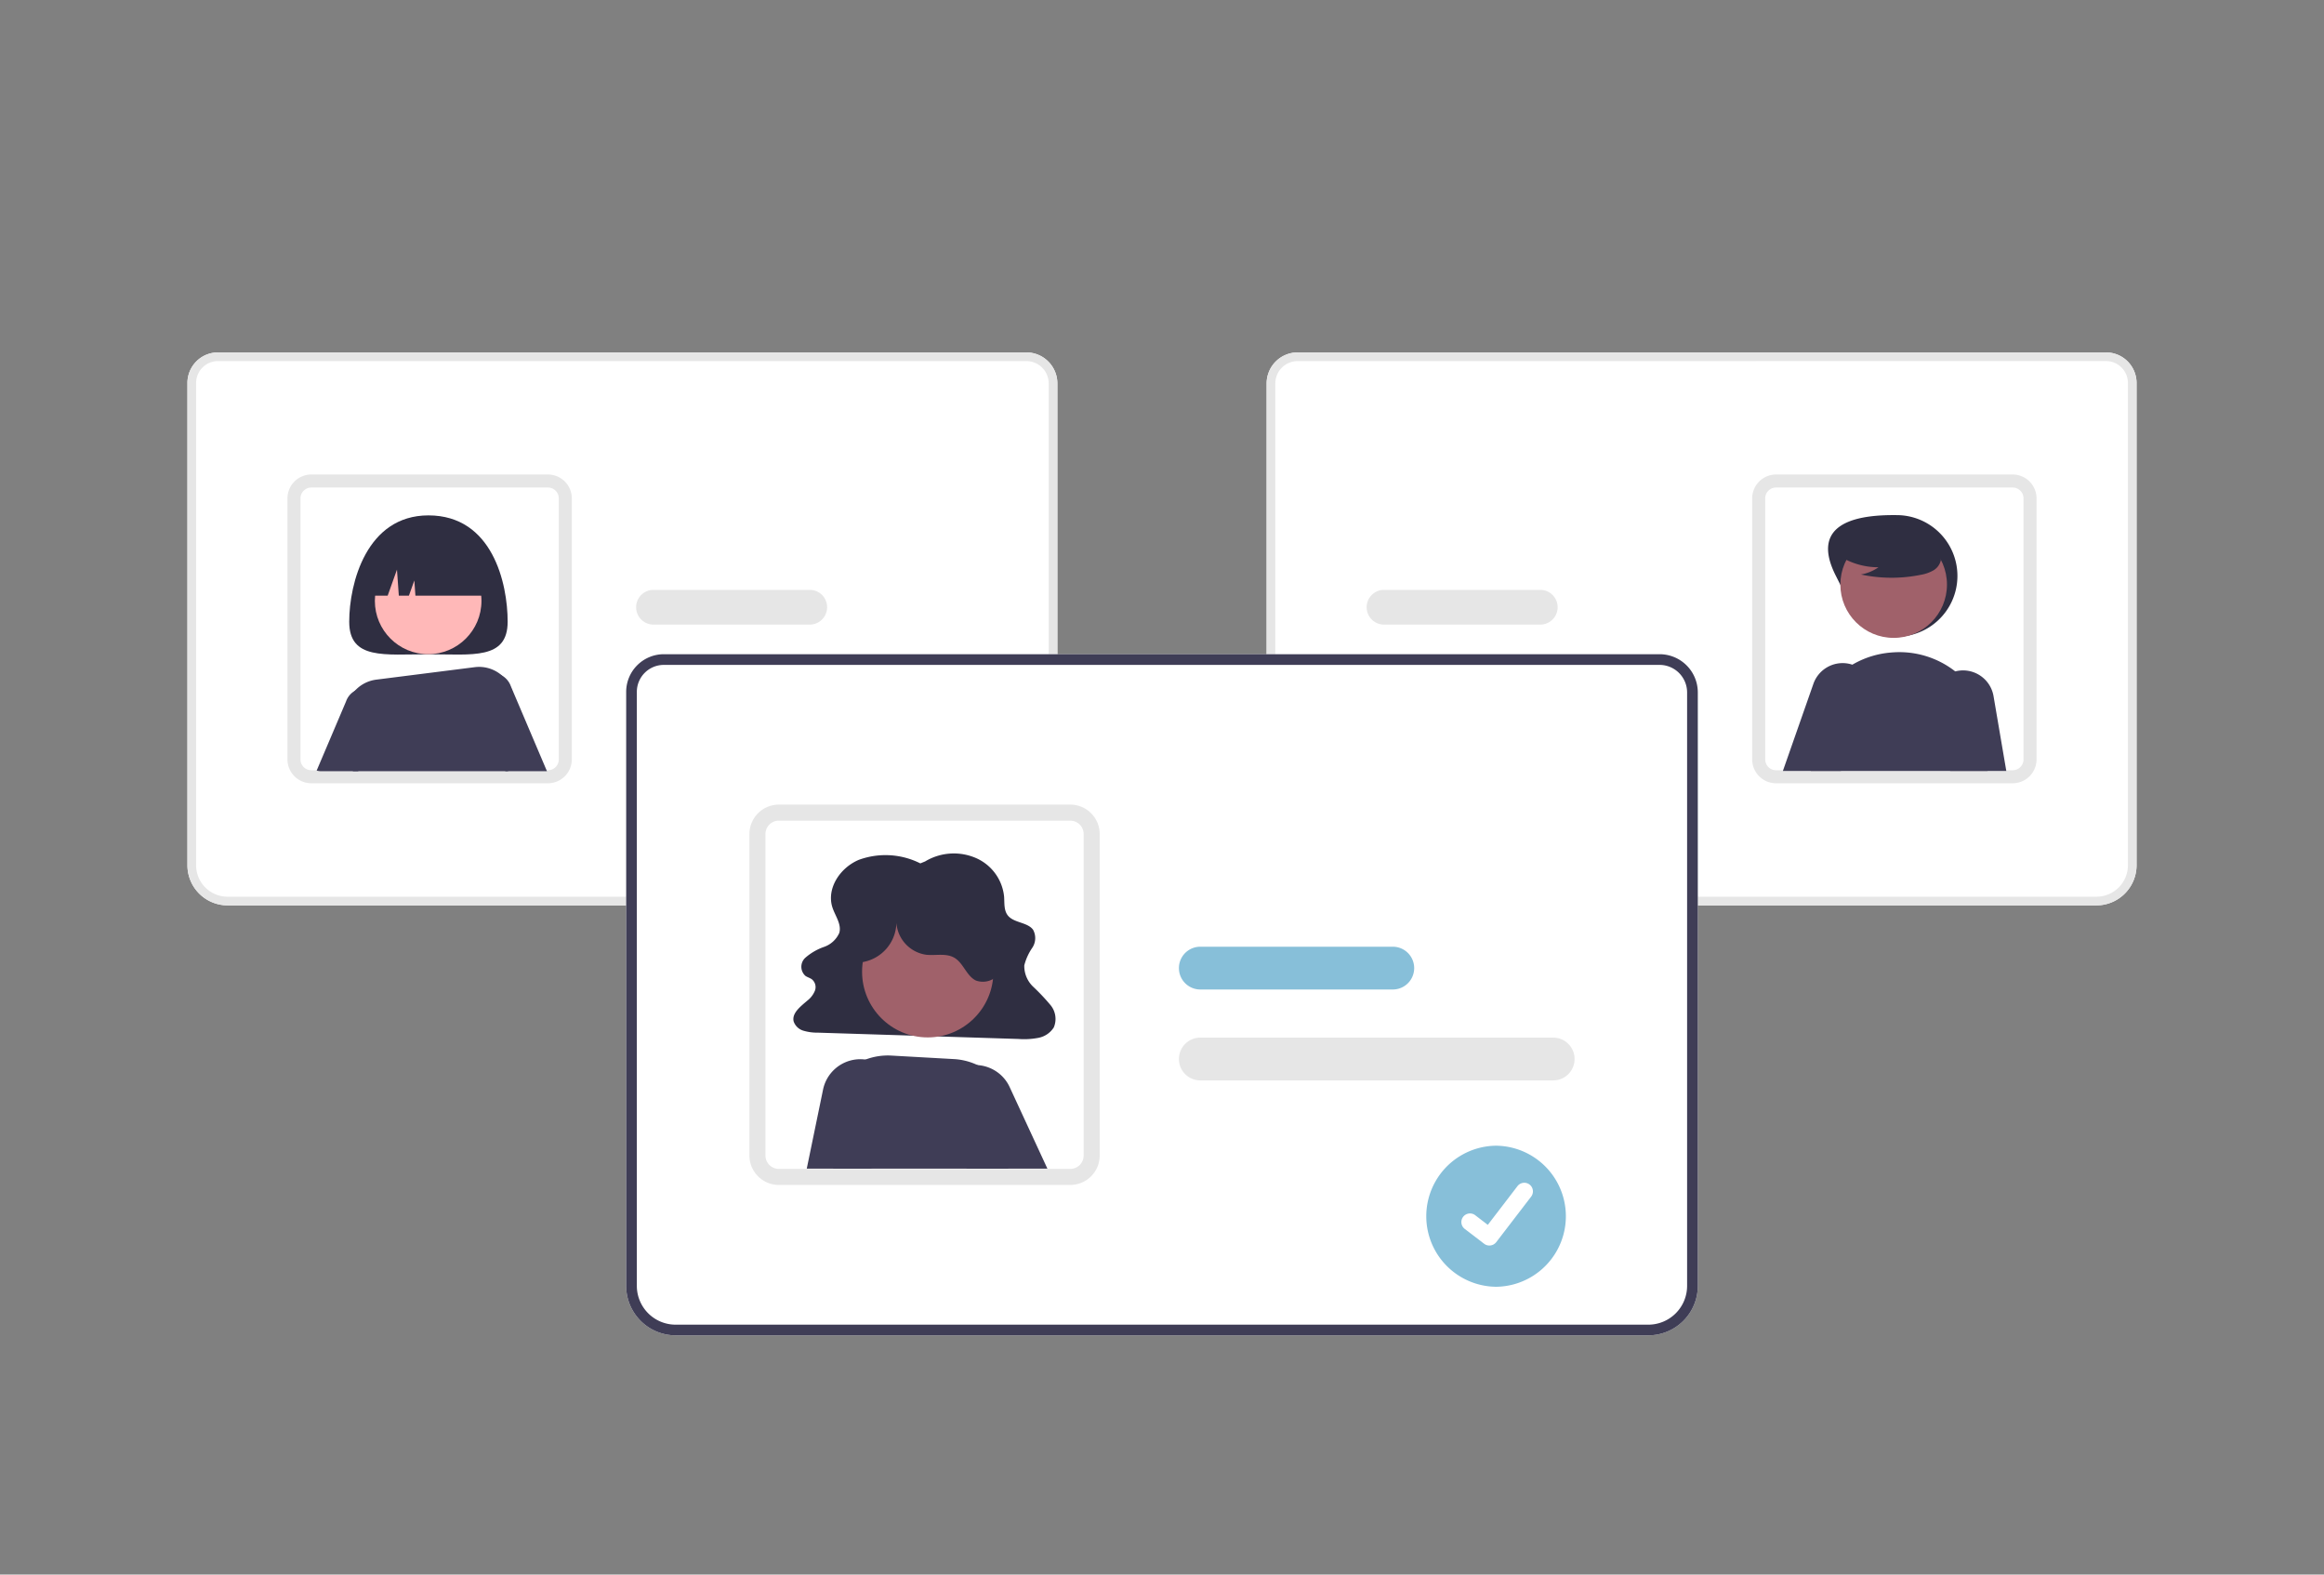 <svg xmlns="http://www.w3.org/2000/svg" xmlns:xlink="http://www.w3.org/1999/xlink" width="310" height="210" viewBox="0 0 310 210">
  <rect x="0" y="0" width="310" height="210" fill="#808080" stroke="none"/>
  <defs>
    <clipPath id="clip-w_hiring-vue.js_">
      <rect width="310" height="210"/>
    </clipPath>
  </defs>
  <g id="w_hiring-vue.js_" data-name="w_hiring-vue.js " clip-path="url(#clip-w_hiring-vue.js_)">
    <g id="undraw_hire_re_gn5j" transform="translate(25 47)">
      <path id="Path_6128" data-name="Path 6128" d="M261.638,324.377H156.307a5.362,5.362,0,0,1-5.356-5.356V254.707a4.083,4.083,0,0,1,4.078-4.079H262.855a4.144,4.144,0,0,1,4.139,4.139v64.253A5.362,5.362,0,0,1,261.638,324.377Z" transform="translate(-150.951 -250.629)" fill="#fff"/>
      <path id="Path_6129" data-name="Path 6129" d="M261.638,324.377H156.307a5.362,5.362,0,0,1-5.356-5.356V254.707a4.083,4.083,0,0,1,4.078-4.079H262.855a4.144,4.144,0,0,1,4.139,4.139v64.253A5.362,5.362,0,0,1,261.638,324.377Zm-106.609-72.59a2.924,2.924,0,0,0-2.92,2.921v64.314a4.2,4.2,0,0,0,4.2,4.2H261.638a4.2,4.2,0,0,0,4.2-4.2V254.768a2.984,2.984,0,0,0-2.981-2.981Z" transform="translate(-150.951 -250.629)" fill="#e6e6e6"/>
      <path id="Path_6130" data-name="Path 6130" d="M231.788,348.056H200.226a3.19,3.19,0,0,1-3.157-2.768,2.885,2.885,0,0,1-.027-.416V310.06a3.188,3.188,0,0,1,3.184-3.185h31.561a3.188,3.188,0,0,1,3.185,3.185v34.812A3.188,3.188,0,0,1,231.788,348.056Zm-31.561-39.444a1.449,1.449,0,0,0-1.447,1.448v34.812a1.231,1.231,0,0,0,.011.178,1.452,1.452,0,0,0,1.436,1.27h31.561a1.449,1.449,0,0,0,1.447-1.448V310.06a1.449,1.449,0,0,0-1.447-1.448Z" transform="translate(-183.698 -290.592)" fill="#e6e6e6"/>
      <path id="Path_6131" data-name="Path 6131" d="M398.228,398.657H360.014a2.316,2.316,0,1,1,0-4.632h38.214a2.316,2.316,0,1,1,0,4.632Z" transform="translate(-297.845 -352.512)" fill="#e6e6e6"/>
      <path id="Path_6132" data-name="Path 6132" d="M380.858,364.657H360.014a2.316,2.316,0,0,1,0-4.632h20.844a2.316,2.316,0,1,1,0,4.632Z" transform="translate(-297.845 -328.355)" fill="#e6e6e6"/>
      <path id="Path_6133" data-name="Path 6133" d="M246.633,339.881c0,5.116-4.731,4.343-10.567,4.343S225.5,345,225.5,339.881,227.81,325.7,236.066,325.7C244.606,325.7,246.633,334.764,246.633,339.881Z" transform="translate(-203.917 -303.964)" fill="#2f2e41"/>
      <path id="Path_6134" data-name="Path 6134" d="M287.462,400.1a2.624,2.624,0,0,0-1.146-1.4,2.284,2.284,0,0,0-.324-.165,2.621,2.621,0,0,0-3.468,3.321l4.209,9.568h5.544Z" transform="translate(-244.32 -355.574)" fill="#3f3d56"/>
      <path id="Path_6135" data-name="Path 6135" d="M218.031,405.6a2.622,2.622,0,0,0-3.616,1.5l-3.92,9.221a2.281,2.281,0,0,0,.617.084h4.919l3.323-7.55a2.616,2.616,0,0,0-1.323-3.251Z" transform="translate(-193.257 -360.549)" fill="#3f3d56"/>
      <circle id="Ellipse_122" data-name="Ellipse 122" cx="7.11" cy="7.11" r="7.11" transform="translate(25.003 26.03)" fill="#ffb8b8"/>
      <path id="Path_6136" data-name="Path 6136" d="M244.912,396.8c-.04-.038-.081-.078-.124-.113a4.618,4.618,0,0,0-3.691-1.149l-13.1,1.659a4.65,4.65,0,0,0-4.059,5.049c.18,2.021.469,4.571.932,7.165h20.7l.761-8.847a4.642,4.642,0,0,0-1.416-3.764Z" transform="translate(-202.791 -353.556)" fill="#3f3d56"/>
      <path id="Path_6137" data-name="Path 6137" d="M233.5,344.222h2.812l1.241-3.474.248,3.474h1.344l.724-2.027.145,2.027H250a7.527,7.527,0,0,0-7.527-7.527h-1.447A7.527,7.527,0,0,0,233.5,344.222Z" transform="translate(-209.601 -311.779)" fill="#2f2e41"/>
      <path id="Path_6138" data-name="Path 6138" d="M648.211,319.021V254.768a4.144,4.144,0,0,1,4.139-4.139H760.175a4.083,4.083,0,0,1,4.078,4.079v64.314a5.362,5.362,0,0,1-5.356,5.356H653.567A5.362,5.362,0,0,1,648.211,319.021Z" transform="translate(-504.254 -250.629)" fill="#fff"/>
      <path id="Path_6139" data-name="Path 6139" d="M648.211,319.021V254.768a4.144,4.144,0,0,1,4.139-4.139H760.175a4.083,4.083,0,0,1,4.078,4.079v64.314a5.362,5.362,0,0,1-5.356,5.356H653.567A5.362,5.362,0,0,1,648.211,319.021Zm4.139-67.234a2.984,2.984,0,0,0-2.981,2.981v64.253a4.2,4.2,0,0,0,4.2,4.2H758.9a4.2,4.2,0,0,0,4.2-4.2V254.707a2.924,2.924,0,0,0-2.92-2.921Z" transform="translate(-504.254 -250.629)" fill="#e6e6e6"/>
      <path id="Path_6140" data-name="Path 6140" d="M871.938,344.872V310.06a3.188,3.188,0,0,1,3.185-3.185h31.561a3.188,3.188,0,0,1,3.184,3.185v34.812a2.892,2.892,0,0,1-.027.416,3.19,3.19,0,0,1-3.157,2.768H875.122a3.188,3.188,0,0,1-3.185-3.185Zm3.185-36.26a1.449,1.449,0,0,0-1.448,1.448v34.812a1.449,1.449,0,0,0,1.448,1.448h31.561a1.452,1.452,0,0,0,1.436-1.27,1.222,1.222,0,0,0,.011-.178V310.06a1.449,1.449,0,0,0-1.448-1.448Z" transform="translate(-663.212 -290.592)" fill="#e6e6e6"/>
      <path id="Path_6141" data-name="Path 6141" d="M694.3,396.341a2.319,2.319,0,0,1,2.316-2.316h38.214a2.316,2.316,0,0,1,0,4.632H696.618A2.319,2.319,0,0,1,694.3,396.341Z" transform="translate(-537.001 -352.512)" fill="#e6e6e6"/>
      <path id="Path_6142" data-name="Path 6142" d="M694.3,362.341a2.319,2.319,0,0,1,2.316-2.316h20.844a2.316,2.316,0,1,1,0,4.632H696.618A2.319,2.319,0,0,1,694.3,362.341Z" transform="translate(-537.001 -328.355)" fill="#e6e6e6"/>
      <path id="Path_6143" data-name="Path 6143" d="M907.939,333.7c2.03,3.99,3.629,8.106,8.106,8.106a8.106,8.106,0,1,0,0-16.212C911.5,325.541,904.162,326.277,907.939,333.7Z" transform="translate(-688.048 -303.893)" fill="#2f2e41"/>
      <circle id="Ellipse_123" data-name="Ellipse 123" cx="7.11" cy="7.11" r="7.11" transform="translate(220.488 23.854)" fill="#a0616a"/>
      <path id="Path_6144" data-name="Path 6144" d="M918.53,392.665a12.391,12.391,0,0,0-1.491-1.378,12.079,12.079,0,0,0-8.219-2.548q-.178.009-.356.026a12.109,12.109,0,0,0-8.731,4.817,12.259,12.259,0,0,0-2.177,9.886c.078.362.148.727.214,1.091h23.571l.272-1.824A12.186,12.186,0,0,0,918.53,392.665Z" transform="translate(-681.224 -348.739)" fill="#3f3d56"/>
      <path id="Path_6145" data-name="Path 6145" d="M963.114,400.545a4.127,4.127,0,0,0-4.033-3.416l-.116,0a4.153,4.153,0,0,0-.952.133,4.111,4.111,0,0,0-2.912,5.046l2.226,8.228h7.492Z" transform="translate(-722.197 -354.717)" fill="#3f3d56"/>
      <path id="Path_6146" data-name="Path 6146" d="M897.689,396a4.1,4.1,0,0,0-1.184-1.413,3.985,3.985,0,0,0-1.164-.608,3.861,3.861,0,0,0-.524-.139,4.132,4.132,0,0,0-4.661,2.675l-4.076,11.635h7.735l3.946-8.558A4.08,4.08,0,0,0,897.689,396Z" transform="translate(-673.26 -352.33)" fill="#3f3d56"/>
      <path id="Path_6147" data-name="Path 6147" d="M911.064,334.363a9.671,9.671,0,0,0,5.527,1.708,5.926,5.926,0,0,1-2.349.966,19.5,19.5,0,0,0,7.965.045,5.155,5.155,0,0,0,1.667-.573,2.11,2.11,0,0,0,1.029-1.376,2.844,2.844,0,0,0-1.412-2.517,10.413,10.413,0,0,0-8.75-1.748,4.792,4.792,0,0,0-2.591,1.464,2.361,2.361,0,0,0-.218,2.8Z" transform="translate(-691.011 -307.417)" fill="#2f2e41"/>
      <g id="Group_390" data-name="Group 390" transform="translate(-13.449 -1.437)">
        <path id="Path_6148" data-name="Path 6148" d="M535.925,485.471H406.178a6.6,6.6,0,0,1-6.6-6.6V399.653a5.03,5.03,0,0,1,5.024-5.024H537.424a5.1,5.1,0,0,1,5.1,5.1v79.147A6.6,6.6,0,0,1,535.925,485.471Z" transform="translate(-327.603 -352.941)" fill="#fff"/>
        <path id="Path_6149" data-name="Path 6149" d="M535.925,485.471H406.178a6.6,6.6,0,0,1-6.6-6.6V399.653a5.03,5.03,0,0,1,5.024-5.024H537.424a5.1,5.1,0,0,1,5.1,5.1v79.147A6.6,6.6,0,0,1,535.925,485.471ZM404.6,396.055a3.6,3.6,0,0,0-3.6,3.6v79.221a5.177,5.177,0,0,0,5.171,5.171H535.925a5.177,5.177,0,0,0,5.171-5.171V399.727a3.676,3.676,0,0,0-3.672-3.672Z" transform="translate(-327.603 -352.941)" fill="#3f3d56"/>
        <path id="Path_6150" data-name="Path 6150" d="M488.472,501.6H449.595a3.929,3.929,0,0,1-3.889-3.41,3.572,3.572,0,0,1-.034-.512V454.8a3.927,3.927,0,0,1,3.923-3.923h38.877a3.927,3.927,0,0,1,3.923,3.923v42.882A3.927,3.927,0,0,1,488.472,501.6Zm-38.877-48.587a1.785,1.785,0,0,0-1.783,1.783v42.882a1.514,1.514,0,0,0,.014.219,1.788,1.788,0,0,0,1.769,1.564h38.877a1.785,1.785,0,0,0,1.783-1.783V454.8a1.785,1.785,0,0,0-1.783-1.783Z" transform="translate(-357.257 -389.129)" fill="#e6e6e6"/>
        <path id="Path_6151" data-name="Path 6151" d="M479.052,470.486a10.362,10.362,0,0,0-8.213-.469c-2.575,1.094-4.331,3.9-3.5,6.38.378,1.125,1.237,2.232.9,3.368a3.467,3.467,0,0,1-2.041,1.863,7.6,7.6,0,0,0-2.489,1.448,1.627,1.627,0,0,0,.026,2.422c.263.177.592.261.847.447a1.345,1.345,0,0,1,.415,1.506,3.171,3.171,0,0,1-1.017,1.338c-.906.781-2.1,1.675-1.822,2.785a1.954,1.954,0,0,0,1.318,1.233,6.551,6.551,0,0,0,1.935.255l26.733.842a10.141,10.141,0,0,0,2.639-.147,3.125,3.125,0,0,0,2.073-1.393,2.9,2.9,0,0,0-.456-3,28.458,28.458,0,0,0-2.266-2.4,3.8,3.8,0,0,1-1.214-2.877,7.352,7.352,0,0,1,1.057-2.331,2.321,2.321,0,0,0,.114-2.421c-.726-.99-2.47-.9-3.3-1.823-.623-.7-.5-1.7-.565-2.6a6.3,6.3,0,0,0-3.773-5.147,7.428,7.428,0,0,0-6.759.46Z" transform="translate(-367.84 -400.901)" fill="#2f2e41"/>
        <circle id="Ellipse_124" data-name="Ellipse 124" cx="8.759" cy="8.759" r="8.759" transform="translate(103.442 75.278)" fill="#a0616a"/>
        <path id="Path_6152" data-name="Path 6152" d="M498.982,553.607a8.483,8.483,0,0,0-4.522-7.453c-.11-.061-.225-.114-.339-.168a8.423,8.423,0,0,0-3.142-.8l-8.337-.467a8.417,8.417,0,0,0-3.459.531,8.086,8.086,0,0,0-.788.342,8.393,8.393,0,0,0-2.182,1.551,8.489,8.489,0,0,0-2.518,6.4l.15,3.534,1.048,2.721H498.2a6.408,6.408,0,0,0,.749-1.134A5.677,5.677,0,0,0,498.982,553.607Z" transform="translate(-375.282 -449.5)" fill="#3f3d56"/>
        <path id="Path_6153" data-name="Path 6153" d="M525.546,551.209a5.044,5.044,0,0,0-1.726-2.047,5.153,5.153,0,0,0-1.787-.777,5.216,5.216,0,0,0-.777-.111,5.024,5.024,0,0,0-1.534.132,5.09,5.09,0,0,0-3.277,7.307l3.206,6.069.16.3h10.766Z" transform="translate(-402.417 -451.788)" fill="#3f3d56"/>
        <path id="Path_6154" data-name="Path 6154" d="M476.566,546.652a5.116,5.116,0,0,0-1.608-.506,4.957,4.957,0,0,0-1.259-.018,5.084,5.084,0,0,0-4.408,4.026l-2.172,10.538h8.494l1.587-.649,1.976-7.581A5.106,5.106,0,0,0,476.566,546.652Z" transform="translate(-371.056 -450.394)" fill="#3f3d56"/>
        <path id="Path_6155" data-name="Path 6155" d="M483.3,490.091a5.43,5.43,0,0,0,4.775-5.745,4.639,4.639,0,0,0,3.973,4.724c1.269.14,2.66-.244,3.764.4,1.223.709,1.615,2.431,2.889,3.043a2.735,2.735,0,0,0,3.4-1.438,5.452,5.452,0,0,0,.056-4,11.287,11.287,0,0,0-18.789-4.627,7.227,7.227,0,0,0-2.236,4.3,4.239,4.239,0,0,0,2.088,4.163Z" transform="translate(-380.065 -407.3)" fill="#2f2e41"/>
        <path id="Path_6156" data-name="Path 6156" d="M656.253,543.731H609.181a2.853,2.853,0,1,1,0-5.706h47.072a2.853,2.853,0,0,1,0,5.706Z" transform="translate(-460.622 -445.201)" fill="#e6e6e6"/>
        <path id="Path_6157" data-name="Path 6157" d="M634.856,509.731H609.181a2.853,2.853,0,1,1,0-5.706h25.676a2.853,2.853,0,0,1,0,5.706Z" transform="translate(-460.622 -423.326)" fill="#87bfd9"/>
        <path id="Path_6158" data-name="Path 6158" d="M707.99,578.449a9.407,9.407,0,0,0,0,18.813h0a9.407,9.407,0,0,0,0-18.813Z" transform="translate(-519.979 -471.21)" fill="#87bfd9"/>
        <path id="Path_395" data-name="Path 395" d="M715.717,600.678a1.142,1.142,0,0,1-.687-.228l-.012-.009-2.587-1.979a1.15,1.15,0,1,1,1.4-1.825l1.675,1.285,3.959-5.165a1.149,1.149,0,0,1,1.611-.213h0l-.025.034.025-.034a1.15,1.15,0,0,1,.213,1.611l-4.657,6.073a1.15,1.15,0,0,1-.914.448Z" transform="translate(-528.599 -480.126)" fill="#fff"/>
      </g>
    </g>
  </g>
</svg>
